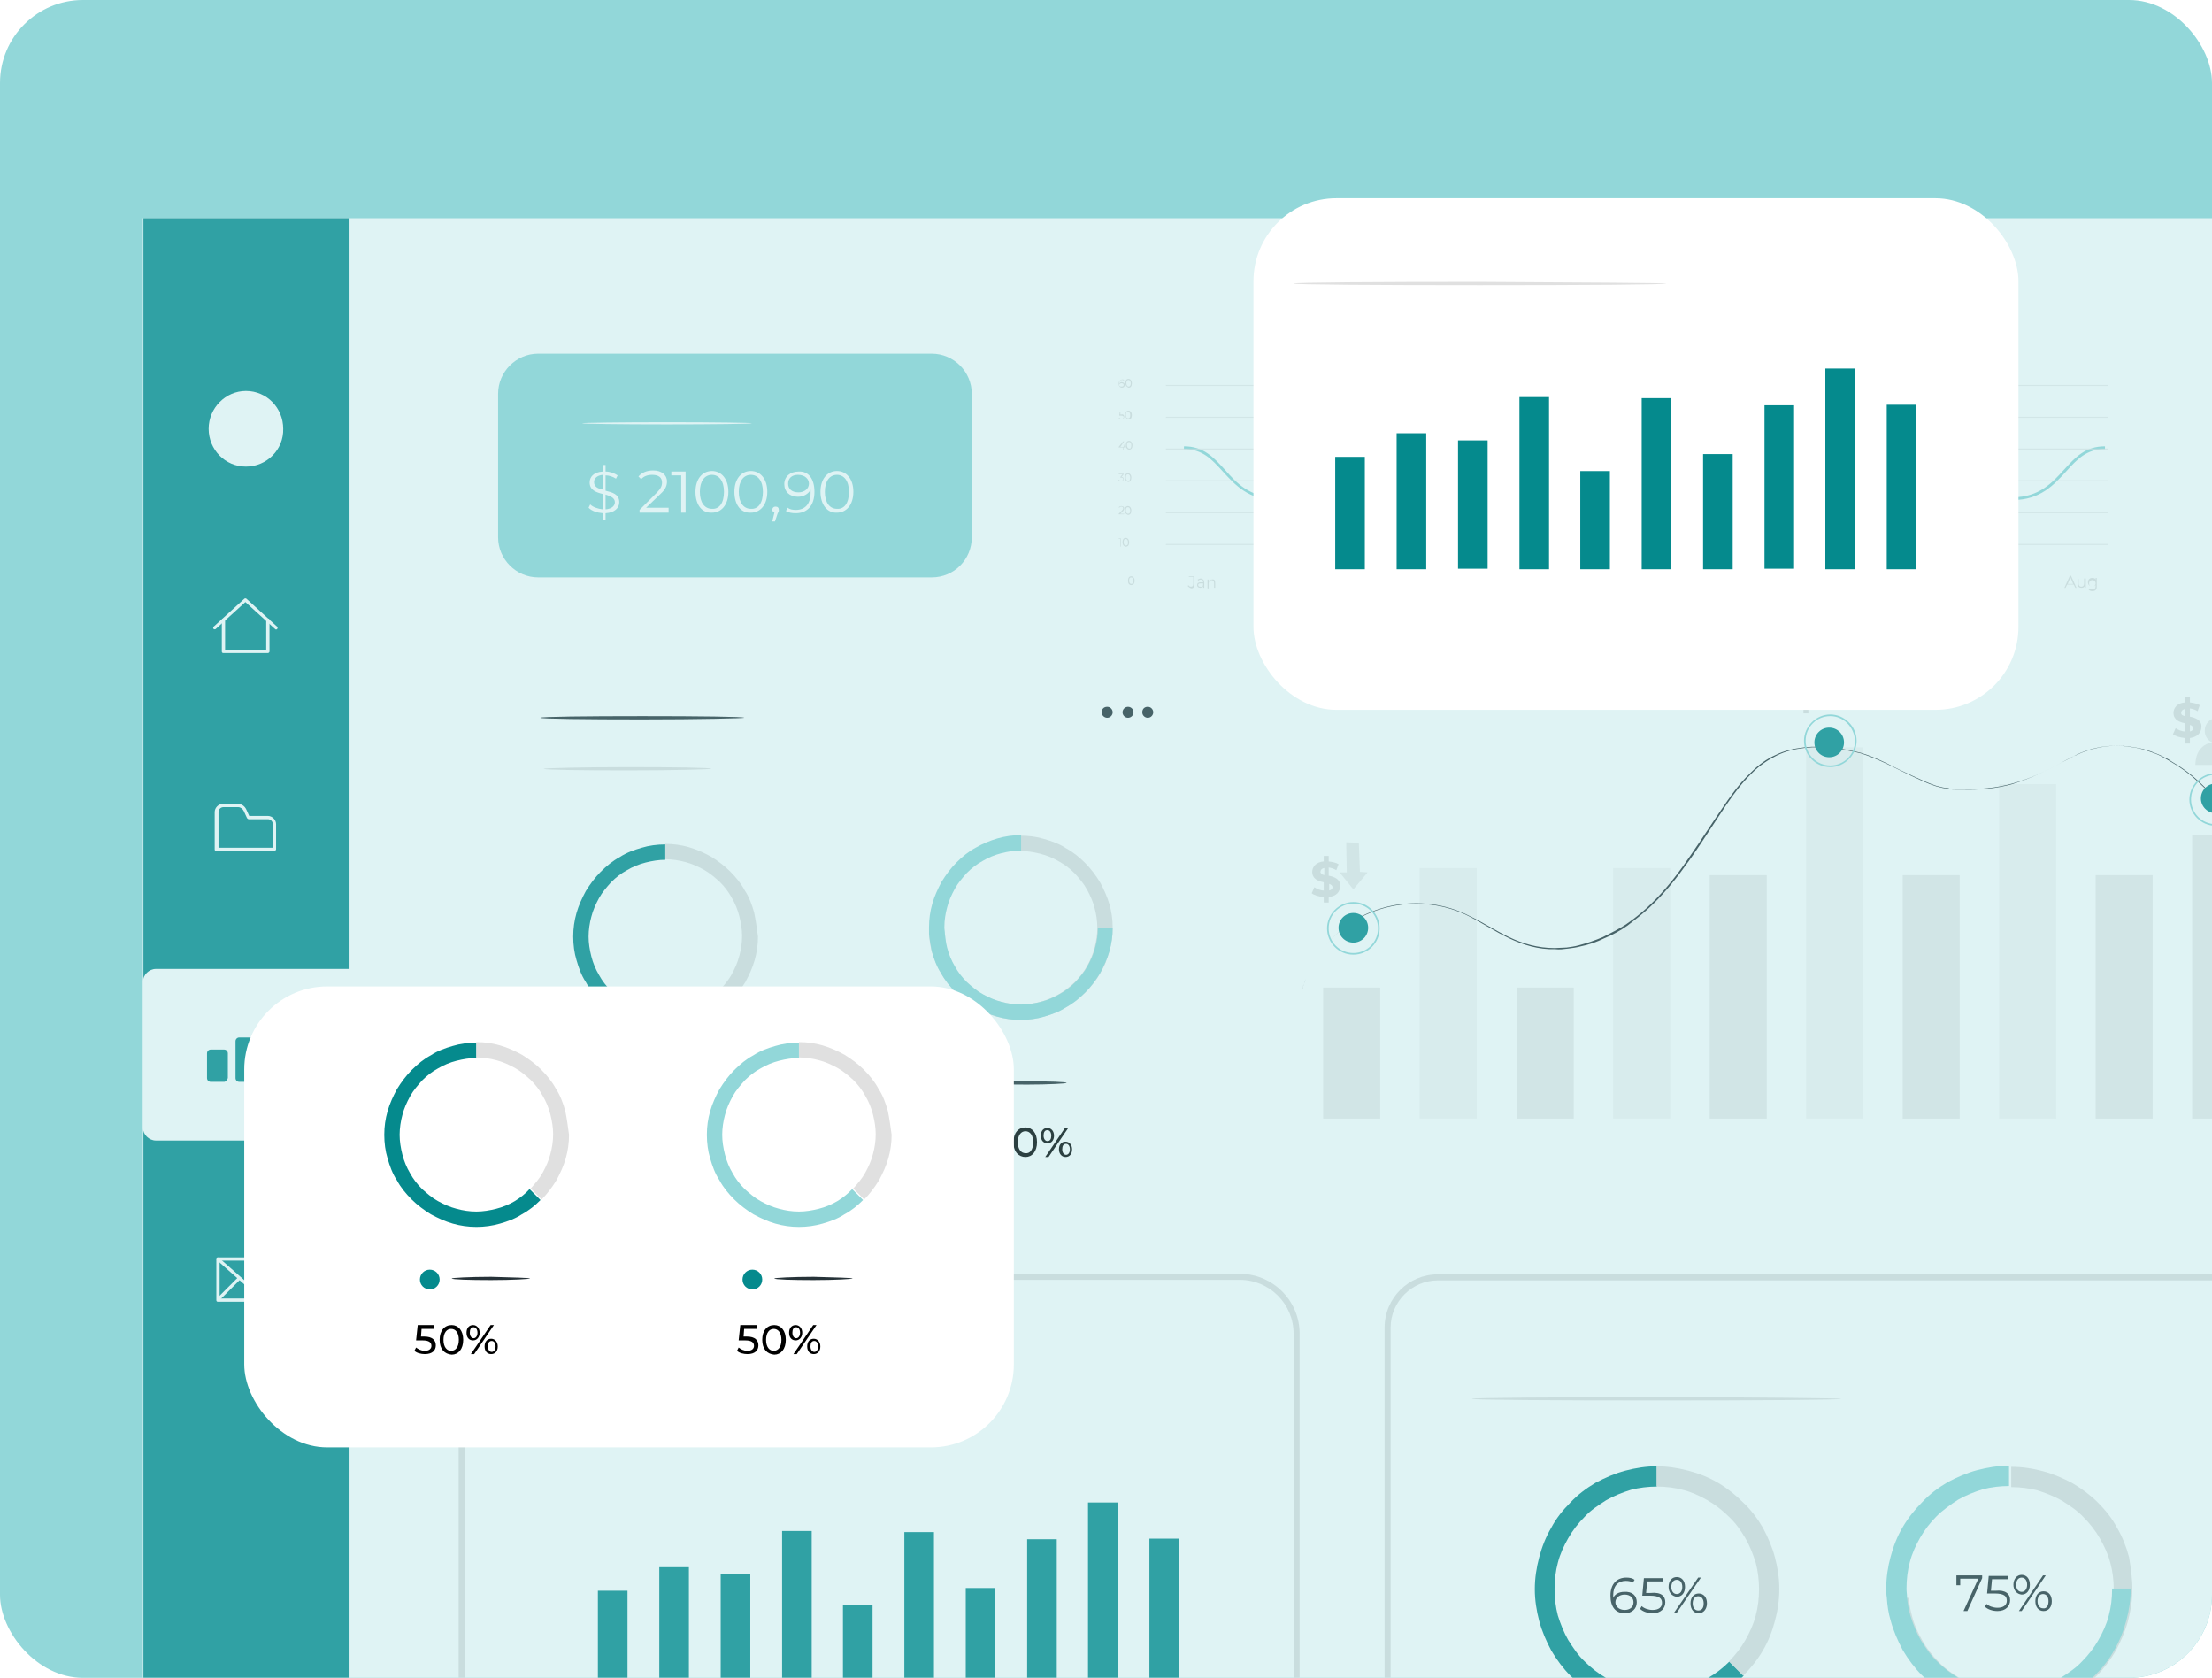 <svg width="480" height="364" viewBox="0 0 480 364" fill="none" xmlns="http://www.w3.org/2000/svg">
<g clip-path="url(#clip0_13842_11445)">
<rect width="480" height="364" rx="18" fill="#92D7D9"/>
<g opacity="0.7" filter="url(#filter0_d_13842_11445)">
<rect x="31" y="43.337" width="464.2" height="374.263" fill="white"/>
<path d="M75.85 43.337H31.119V417.6H75.85V43.337Z" fill="#058A8D"/>
<path d="M59.908 132.561C59.79 132.561 59.79 132.561 59.671 132.442L53.246 126.613L46.822 132.442C46.703 132.561 46.465 132.561 46.346 132.442C46.228 132.323 46.228 132.085 46.346 131.966L53.009 125.899C53.127 125.78 53.365 125.78 53.484 125.899L60.146 131.966C60.265 132.085 60.265 132.323 60.146 132.442C60.028 132.561 60.028 132.561 59.908 132.561Z" fill="white"/>
<path d="M58.124 137.676H48.488C48.25 137.676 48.131 137.557 48.131 137.32V130.539C48.131 130.301 48.25 130.182 48.488 130.182C48.726 130.182 48.845 130.301 48.845 130.539V136.963H57.767V130.539C57.767 130.301 57.886 130.182 58.124 130.182C58.362 130.182 58.481 130.301 58.481 130.539V137.32C58.481 137.557 58.243 137.676 58.124 137.676Z" fill="white"/>
<path d="M59.552 180.623H46.941C46.703 180.623 46.584 180.504 46.584 180.266V172.176C46.584 171.224 47.417 170.392 48.369 170.392H51.581C52.414 170.392 53.127 170.867 53.484 171.7L54.079 173.009H58.124C59.076 173.009 59.908 173.842 59.908 174.793V180.266C59.908 180.385 59.671 180.623 59.552 180.623ZM47.298 179.909H59.195V174.793C59.195 174.198 58.719 173.723 58.124 173.723H53.96C53.841 173.723 53.722 173.604 53.603 173.485L52.89 171.938C52.652 171.462 52.176 171.105 51.7 171.105H48.488C47.893 171.105 47.417 171.581 47.417 172.176V179.909H47.298Z" fill="white"/>
<path d="M77.753 243.436H33.855C32.309 243.436 31 242.128 31 240.581V209.055C31 207.509 32.309 206.2 33.855 206.2H77.634V243.436H77.753Z" fill="white"/>
<path d="M61.455 278.412H47.298C47.06 278.412 46.941 278.293 46.941 278.055V269.132C46.941 268.894 47.06 268.775 47.298 268.775H61.455C61.693 268.775 61.812 268.894 61.812 269.132V278.055C61.812 278.293 61.574 278.412 61.455 278.412ZM47.655 277.698H61.098V269.489H47.655V277.698Z" fill="white"/>
<path d="M54.555 275.913C54.436 275.913 54.436 275.913 54.317 275.794L47.06 269.37C46.941 269.251 46.941 269.013 47.06 268.894C47.179 268.775 47.417 268.775 47.536 268.894L54.555 275.081L61.217 268.894C61.336 268.775 61.574 268.775 61.693 268.894C61.812 269.013 61.812 269.251 61.693 269.37L54.793 275.794C54.674 275.913 54.555 275.913 54.555 275.913Z" fill="white"/>
<path d="M47.536 278.055C47.417 278.055 47.298 278.055 47.298 277.936C47.179 277.817 47.179 277.579 47.298 277.46L51.581 273.177C51.7 273.058 51.938 273.058 52.056 273.177C52.175 273.296 52.175 273.534 52.056 273.653L47.774 277.936C47.655 278.055 47.536 278.055 47.536 278.055Z" fill="white"/>
<path d="M61.455 278.292C61.336 278.292 61.217 278.292 61.217 278.173L56.577 273.534C56.458 273.415 56.458 273.177 56.577 273.058C56.696 272.939 56.934 272.939 57.053 273.058L61.693 277.698C61.812 277.817 61.812 278.054 61.693 278.173C61.693 278.292 61.574 278.292 61.455 278.292Z" fill="white"/>
<path d="M48.607 230.706H45.752C45.276 230.706 44.919 230.35 44.919 229.874V224.52C44.919 224.044 45.276 223.688 45.752 223.688H48.607C49.083 223.688 49.44 224.044 49.44 224.52V229.874C49.321 230.35 48.964 230.706 48.607 230.706Z" fill="#058A8D"/>
<path d="M54.793 230.706H51.938C51.462 230.706 51.105 230.35 51.105 229.874V221.903C51.105 221.427 51.462 221.07 51.938 221.07H54.793C55.269 221.07 55.626 221.427 55.626 221.903V229.874C55.507 230.35 55.15 230.706 54.793 230.706Z" fill="#058A8D"/>
<path d="M60.741 230.707H57.886C57.41 230.707 57.053 230.35 57.053 229.874V219.643C57.053 219.167 57.41 218.81 57.886 218.81H60.741C61.217 218.81 61.574 219.167 61.574 219.643V229.874C61.574 230.35 61.217 230.707 60.741 230.707Z" fill="#058A8D"/>
<path d="M53.365 97.229C48.845 97.229 45.276 93.541 45.276 89.02C45.276 84.499 48.964 80.811 53.365 80.811C57.886 80.811 61.455 84.499 61.455 89.02C61.574 93.541 57.886 97.229 53.365 97.229Z" fill="white"/>
<path d="M299.503 210.245H287.131V238.678H299.503V210.245Z" fill="#EBEBEB"/>
<path d="M341.498 210.245H329.125V238.678H341.498V210.245Z" fill="#EBEBEB"/>
<path d="M320.441 184.311H308.069V238.677H320.441V184.311Z" fill="#F5F5F5"/>
<path d="M362.435 184.311H350.063V238.677H362.435V184.311Z" fill="#F5F5F5"/>
<path d="M383.373 185.857H371.001V238.678H383.373V185.857Z" fill="#EBEBEB"/>
<path d="M425.249 185.857H412.876V238.678H425.249V185.857Z" fill="#EBEBEB"/>
<path d="M467.124 185.857H454.752V238.678H467.124V185.857Z" fill="#EBEBEB"/>
<path d="M404.311 158.139H391.939V238.678H404.311V158.139Z" fill="#F5F5F5"/>
<path d="M446.187 166.109H433.814V238.678H446.187V166.109Z" fill="#F5F5F5"/>
<path d="M488.062 177.173H475.69V238.678H488.062V177.173Z" fill="#EBEBEB"/>
<path d="M489.728 182.645C489.728 182.645 489.609 182.407 489.371 182.051C489.133 181.694 488.895 181.099 488.419 180.385C487.586 178.957 486.397 176.816 484.493 174.199C483.541 172.89 482.471 171.463 481.281 170.035C480.091 168.608 478.545 167.061 476.879 165.514C475.214 163.968 473.31 162.54 471.05 161.232C470.455 160.875 469.979 160.637 469.385 160.28C468.79 159.923 468.195 159.685 467.6 159.447C466.292 158.971 464.983 158.496 463.674 158.258C462.247 158.02 460.819 157.782 459.392 157.782C457.964 157.782 456.417 157.901 454.871 158.258C453.324 158.614 451.897 159.09 450.469 159.804C449.042 160.518 447.614 161.351 446.187 162.064C443.212 163.611 440.119 165.039 436.669 166.109C433.219 167.061 429.531 167.418 425.844 167.299C425.368 167.299 424.892 167.299 424.416 167.299C423.94 167.299 423.464 167.299 422.988 167.18C422.751 167.18 422.513 167.18 422.275 167.061L421.561 166.942C421.085 166.823 420.609 166.704 420.133 166.585C418.23 165.99 416.564 165.158 414.78 164.325C412.995 163.492 411.211 162.54 409.426 161.708C407.642 160.875 405.739 160.042 403.835 159.447C399.909 158.496 395.746 157.782 391.582 158.258C389.44 158.496 387.418 158.971 385.515 159.923C383.611 160.875 381.827 162.064 380.28 163.611C377.187 166.585 374.808 170.273 372.547 173.723C370.168 177.292 368.027 180.742 365.529 184.073C363.149 187.404 360.532 190.497 357.677 193.114C356.249 194.423 354.703 195.612 353.156 196.802C351.61 197.873 349.944 198.825 348.16 199.538C346.494 200.371 344.71 200.966 342.925 201.323C342.092 201.561 341.141 201.68 340.189 201.799C339.237 201.918 338.405 202.037 337.453 201.918C333.884 202.037 330.434 200.966 327.46 199.538C324.486 198.111 321.75 196.326 319.013 194.899C316.277 193.471 313.422 192.638 310.567 192.281C304.976 191.568 299.741 192.757 295.696 194.78C291.651 196.802 288.796 199.538 286.893 202.037C284.989 204.535 283.919 206.795 283.324 208.342C283.205 208.699 283.086 209.056 282.967 209.412C282.848 209.769 282.729 210.007 282.729 210.126C282.61 210.483 282.491 210.721 282.491 210.721C282.491 210.721 282.491 210.483 282.729 210.126C282.848 209.888 282.848 209.65 282.967 209.412C283.086 209.056 283.205 208.818 283.324 208.342C283.919 206.795 284.989 204.535 286.893 202.037C288.796 199.538 291.651 196.802 295.696 194.661C299.741 192.638 304.976 191.449 310.567 192.163C313.422 192.519 316.277 193.352 319.013 194.78C321.75 196.088 324.486 197.873 327.46 199.3C330.434 200.728 333.765 201.68 337.334 201.68C338.167 201.68 339.118 201.561 339.951 201.561C340.784 201.442 341.736 201.323 342.568 201.085C344.353 200.609 346.137 200.014 347.803 199.3C349.468 198.468 351.134 197.635 352.799 196.564C354.346 195.494 355.892 194.304 357.32 192.995C360.175 190.378 362.792 187.285 365.172 183.954C367.551 180.623 369.811 177.173 372.191 173.604C374.57 170.154 376.83 166.466 380.042 163.492C381.589 161.945 383.373 160.637 385.277 159.804C387.18 158.852 389.321 158.377 391.463 158.139C395.746 157.663 399.909 158.377 403.835 159.328C405.858 159.923 407.642 160.756 409.426 161.589C411.211 162.54 412.995 163.373 414.78 164.206C416.564 165.039 418.349 165.871 420.133 166.466C420.609 166.585 421.085 166.704 421.561 166.823L422.275 166.942C422.513 166.942 422.751 166.942 422.988 167.061C423.464 167.18 423.94 167.18 424.416 167.18C424.892 167.18 425.368 167.18 425.844 167.18C429.531 167.299 433.219 166.942 436.669 165.99C440.119 165.039 443.212 163.611 446.187 162.064C447.614 161.351 449.042 160.399 450.588 159.804C452.016 159.09 453.562 158.614 455.109 158.258C456.655 157.901 458.202 157.782 459.63 157.782C461.176 157.782 462.604 158.02 463.912 158.258C465.34 158.496 466.648 158.971 467.838 159.447C468.433 159.685 469.028 159.923 469.623 160.28C470.217 160.518 470.812 160.875 471.288 161.232C473.548 162.54 475.452 163.968 477.117 165.514C478.783 167.061 480.21 168.608 481.519 170.035C482.709 171.463 483.779 172.89 484.731 174.199C486.516 176.816 487.824 178.957 488.538 180.385C488.895 181.099 489.252 181.694 489.371 182.051C489.609 182.526 489.728 182.645 489.728 182.645Z" fill="#263238"/>
<path d="M400.147 157.068C400.147 158.852 398.72 160.28 396.935 160.28C395.151 160.28 393.723 158.852 393.723 157.068C393.723 155.284 395.151 153.856 396.935 153.856C398.72 153.856 400.147 155.284 400.147 157.068Z" fill="#058A8D"/>
<path d="M397.173 162.421C393.961 162.421 391.463 159.804 391.463 156.711C391.463 153.618 394.08 151 397.173 151C400.266 151 402.883 153.618 402.883 156.711C402.883 159.804 400.266 162.421 397.173 162.421ZM397.173 151.357C394.199 151.357 391.82 153.737 391.82 156.711C391.82 159.685 394.199 162.064 397.173 162.064C400.147 162.064 402.527 159.685 402.527 156.711C402.408 153.737 400.028 151.357 397.173 151.357Z" fill="#92D7D9"/>
<path d="M398.482 146.123L398.363 139.58H399.909L396.935 135.892L393.842 139.699H395.508L395.745 146.123H398.482Z" fill="#EBEBEB"/>
<path d="M392.414 149.573V150.763H391.344V149.573C390.273 149.454 389.321 149.216 388.727 148.74L389.321 147.432C389.797 147.789 390.63 148.146 391.344 148.146V146.361C390.154 146.123 388.846 145.647 388.846 144.101C388.846 143.03 389.678 141.959 391.344 141.841V140.651H392.414V141.841C393.247 141.959 393.961 142.078 394.556 142.435L394.08 143.744C393.485 143.387 393.009 143.268 392.414 143.149V144.934C393.604 145.172 394.913 145.647 394.913 147.075C394.794 148.384 394.08 149.335 392.414 149.573ZM391.344 144.934V143.387C390.749 143.506 390.511 143.863 390.511 144.22C390.511 144.577 390.868 144.696 391.344 144.934ZM393.128 147.432C393.128 147.075 392.771 146.837 392.414 146.718V148.146C392.89 148.027 393.128 147.789 393.128 147.432Z" fill="#E0E0E0"/>
<path d="M296.886 197.278C296.886 199.062 295.458 200.49 293.674 200.49C291.889 200.49 290.462 199.062 290.462 197.278C290.462 195.494 291.889 194.066 293.674 194.066C295.458 194.066 296.886 195.494 296.886 197.278Z" fill="#058A8D"/>
<path d="M293.674 203.107C290.462 203.107 287.964 200.49 287.964 197.397C287.964 194.304 290.581 191.687 293.674 191.687C296.886 191.687 299.384 194.304 299.384 197.397C299.384 200.49 296.886 203.107 293.674 203.107ZM293.674 192.043C290.7 192.043 288.321 194.423 288.321 197.397C288.321 200.371 290.7 202.75 293.674 202.75C296.648 202.75 299.027 200.371 299.027 197.397C299.027 194.423 296.648 192.043 293.674 192.043Z" fill="#92D7D9"/>
<path d="M292.127 178.719L292.246 185.262H290.7L293.674 188.95L296.767 185.262L295.101 185.143L294.863 178.838L292.127 178.719Z" fill="#EBEBEB"/>
<path d="M288.32 190.616V191.805H287.25V190.616C286.179 190.497 285.227 190.259 284.633 189.783L285.227 188.474C285.703 188.831 286.536 189.188 287.25 189.188V187.404C286.06 187.166 284.752 186.69 284.752 185.143C284.752 184.073 285.584 183.002 287.25 182.883V181.693H288.32V182.883C289.153 183.002 289.867 183.121 290.462 183.478L289.986 184.786C289.391 184.43 288.915 184.311 288.32 184.192V185.976C289.51 186.214 290.819 186.69 290.819 188.117C290.819 189.426 290.105 190.378 288.32 190.616ZM287.369 185.857V184.311C286.774 184.43 286.536 184.786 286.536 185.143C286.536 185.5 286.893 185.738 287.369 185.857ZM289.153 188.474C289.153 188.117 288.796 187.88 288.439 187.761V189.188C288.915 189.069 289.153 188.831 289.153 188.474Z" fill="#E0E0E0"/>
<path d="M475.214 156.116V157.306H474.143V156.116C473.073 155.997 472.121 155.759 471.526 155.283L472.121 153.975C472.597 154.332 473.43 154.689 474.143 154.689V152.904C472.954 152.666 471.645 152.19 471.645 150.644C471.645 149.573 472.478 148.502 474.143 148.383V147.194H475.214V148.383C476.047 148.502 476.761 148.621 477.355 148.978L476.88 150.287C476.285 149.93 475.809 149.811 475.214 149.692V151.477C476.404 151.715 477.712 152.19 477.712 153.618C477.712 154.927 476.88 155.878 475.214 156.116ZM474.143 151.358V149.811C473.549 149.93 473.311 150.287 473.311 150.644C473.311 151.12 473.668 151.239 474.143 151.358ZM475.928 153.975C475.928 153.618 475.571 153.38 475.214 153.261V154.689C475.69 154.57 475.928 154.332 475.928 153.975Z" fill="#E0E0E0"/>
<path d="M481.757 157.068C482.709 156.711 483.423 155.759 483.423 154.57C483.423 153.023 482.352 151.833 480.924 151.833C479.497 151.833 478.426 153.023 478.426 154.57C478.426 155.759 479.14 156.711 480.092 157.068C476.166 157.663 476.404 161.945 476.404 161.945H485.683C485.445 161.945 485.683 157.663 481.757 157.068Z" fill="#EBEBEB"/>
<path d="M480.805 172.414C482.579 172.414 484.017 170.976 484.017 169.202C484.017 167.428 482.579 165.99 480.805 165.99C479.031 165.99 477.593 167.428 477.593 169.202C477.593 170.976 479.031 172.414 480.805 172.414Z" fill="#058A8D"/>
<path d="M480.805 175.151C477.593 175.151 475.095 172.533 475.095 169.44C475.095 166.347 477.712 163.73 480.805 163.73C484.017 163.73 486.516 166.347 486.516 169.44C486.516 172.533 484.017 175.151 480.805 175.151ZM480.805 164.087C477.831 164.087 475.452 166.466 475.452 169.44C475.452 172.414 477.831 174.794 480.805 174.794C483.779 174.794 486.159 172.414 486.159 169.44C486.159 166.466 483.779 164.087 480.805 164.087Z" fill="#92D7D9"/>
<path d="M152.701 213.576C151.511 214.289 150.084 214.884 148.656 215.241C147.228 215.598 145.801 215.836 144.373 215.836C142.827 215.836 141.399 215.598 140.091 215.241C138.663 214.884 137.354 214.289 136.046 213.576C134.737 212.862 133.666 211.91 132.596 210.958C131.525 209.888 130.692 208.817 129.979 207.508C129.265 206.319 128.67 204.891 128.313 203.464C127.956 202.036 127.718 200.608 127.718 199.181C127.718 197.753 127.956 196.207 128.313 194.898C128.67 193.471 129.265 192.162 129.979 190.853C130.692 189.545 131.644 188.474 132.596 187.403C133.666 186.333 134.737 185.5 136.046 184.786C137.235 184.072 138.663 183.478 140.091 183.121C141.518 182.764 142.946 182.526 144.373 182.526V179.195C142.589 179.195 140.804 179.433 139.258 179.909C137.592 180.384 135.927 180.979 134.499 181.931C132.953 182.764 131.644 183.834 130.335 185.143C129.146 186.333 128.075 187.76 127.123 189.307C126.291 190.853 125.577 192.4 125.101 194.065C124.625 195.731 124.387 197.396 124.387 199.181C124.387 200.965 124.625 202.75 125.101 204.296C125.577 205.962 126.172 207.627 127.123 209.055C127.956 210.601 129.027 211.91 130.335 213.219C131.525 214.408 132.953 215.479 134.499 216.431C136.046 217.264 137.592 217.977 139.258 218.453C140.923 218.929 142.589 219.167 144.373 219.167C146.158 219.167 147.823 218.929 149.489 218.453C151.154 217.977 152.82 217.382 154.247 216.431C155.794 215.598 157.102 214.527 158.292 213.338L155.913 210.958C155.08 211.91 153.89 212.862 152.701 213.576Z" fill="#058A8D"/>
<path d="M163.646 193.947C163.17 192.281 162.575 190.616 161.623 189.188C160.79 187.642 159.72 186.333 158.411 185.024C157.221 183.835 155.794 182.764 154.247 181.812C152.701 180.98 151.154 180.266 149.489 179.79C147.823 179.314 146.158 179.076 144.373 179.076V182.407C145.801 182.407 147.347 182.645 148.656 183.002C150.084 183.359 151.392 183.954 152.701 184.668C154.009 185.381 155.08 186.333 156.151 187.285C157.221 188.355 158.054 189.426 158.768 190.735C159.482 191.924 160.077 193.352 160.434 194.779C160.79 196.207 161.028 197.635 161.028 199.062C161.028 200.609 160.79 202.036 160.434 203.345C160.077 204.773 159.482 206.081 158.768 207.39C158.054 208.698 157.102 209.769 156.151 210.84L158.53 213.219C159.72 212.029 160.79 210.602 161.742 209.055C162.575 207.509 163.289 205.962 163.765 204.297C164.24 202.631 164.478 200.966 164.478 199.181C164.24 197.397 164.002 195.612 163.646 193.947Z" fill="#E0E0E0"/>
<path d="M241.448 197.278C241.448 199.063 241.21 200.728 240.735 202.394C240.259 204.059 239.664 205.725 238.712 207.152C237.879 208.699 236.809 210.007 235.5 211.316C234.31 212.506 232.883 213.576 231.336 214.528C229.79 215.361 228.243 216.074 226.578 216.55C224.912 217.026 223.247 217.264 221.462 217.264C219.678 217.264 218.012 217.026 216.347 216.55C214.681 216.074 213.016 215.48 211.588 214.528C210.042 213.695 208.733 212.624 207.424 211.316C206.235 210.126 205.164 208.699 204.212 207.152C203.38 205.606 202.666 204.059 202.19 202.394C201.833 201.204 201.714 199.895 201.595 198.587H204.926C205.045 199.538 205.164 200.609 205.402 201.561C205.759 202.988 206.354 204.297 207.068 205.606C207.781 206.914 208.733 207.985 209.685 209.056C210.755 210.126 211.826 210.959 213.135 211.673C214.324 212.387 215.752 212.981 217.18 213.338C218.607 213.695 220.035 213.933 221.462 213.933C223.009 213.933 224.436 213.695 225.745 213.338C227.173 212.981 228.481 212.387 229.79 211.673C231.098 210.959 232.169 210.007 233.24 209.056C234.31 207.985 235.143 206.914 235.857 205.606C236.571 204.416 237.166 202.988 237.523 201.561C237.879 200.133 238.117 198.706 238.117 197.278C238.117 195.732 237.879 194.304 237.523 192.995C237.166 191.568 236.571 190.259 235.857 188.951C235.143 187.642 234.192 186.571 233.24 185.501C232.169 184.43 231.098 183.597 229.79 182.883C228.6 182.17 227.173 181.575 225.745 181.218C224.317 180.861 222.89 180.623 221.462 180.623V177.292C223.247 177.292 225.031 177.53 226.578 178.006C228.243 178.482 229.909 179.076 231.336 180.028C232.883 180.861 234.192 181.932 235.5 183.24C236.69 184.43 237.76 185.857 238.712 187.404C239.545 188.951 240.259 190.497 240.735 192.163C241.21 193.709 241.448 195.494 241.448 197.278Z" fill="#E0E0E0"/>
<path d="M238.236 197.278C238.236 198.824 237.998 200.252 237.641 201.561C237.285 202.988 236.69 204.297 235.976 205.605C235.262 206.914 234.31 207.985 233.359 209.055C232.288 210.126 231.217 210.959 229.909 211.673C228.719 212.386 227.292 212.981 225.864 213.338C224.436 213.695 223.009 213.933 221.581 213.933C220.035 213.933 218.607 213.695 217.299 213.338C215.871 212.981 214.562 212.386 213.254 211.673C211.945 210.959 210.874 210.007 209.804 209.055C208.733 207.985 207.9 206.914 207.187 205.605C206.473 204.416 205.878 202.988 205.521 201.561C205.283 200.609 205.164 199.657 205.045 198.586C205.045 198.111 204.926 197.635 204.926 197.159C204.926 195.612 205.164 194.185 205.521 192.876C205.878 191.449 206.473 190.14 207.187 188.831C207.9 187.523 208.852 186.452 209.804 185.381C210.874 184.311 211.945 183.478 213.254 182.764C214.443 182.05 215.871 181.456 217.299 181.099C218.726 180.742 220.154 180.504 221.581 180.504V177.173C219.797 177.173 218.131 177.411 216.466 177.887C214.8 178.363 213.135 179.076 211.707 179.909C210.161 180.742 208.852 181.812 207.543 183.121C206.354 184.311 205.283 185.738 204.331 187.285C203.499 188.831 202.785 190.378 202.309 192.043C201.833 193.709 201.595 195.374 201.595 197.159C201.595 197.635 201.595 198.111 201.595 198.586C201.714 199.895 201.952 201.085 202.19 202.393C202.666 204.059 203.261 205.724 204.212 207.152C205.045 208.698 206.116 210.007 207.424 211.316C208.614 212.505 210.042 213.576 211.588 214.528C213.135 215.361 214.681 216.074 216.347 216.55C218.012 217.026 219.678 217.264 221.462 217.264C223.247 217.264 225.031 217.026 226.578 216.55C228.243 216.074 229.909 215.479 231.336 214.528C232.883 213.695 234.192 212.624 235.5 211.316C236.69 210.126 237.76 208.698 238.712 207.152C239.545 205.605 240.259 204.059 240.735 202.393C241.21 200.728 241.448 199.062 241.448 197.278H238.236Z" fill="#92D7D9"/>
<path d="M161.504 151.714C161.504 151.833 151.63 152.071 139.377 152.071C127.123 152.071 117.249 151.952 117.249 151.714C117.249 151.476 127.123 151.357 139.377 151.357C151.63 151.357 161.504 151.476 161.504 151.714Z" fill="#263238"/>
<path d="M154.366 162.778C154.366 162.897 146.277 163.135 136.165 163.135C126.172 163.135 117.963 163.016 117.963 162.778C117.963 162.659 126.053 162.421 136.165 162.421C146.277 162.421 154.366 162.54 154.366 162.778Z" fill="#E0E0E0"/>
<path d="M241.448 150.525C241.448 151.119 240.973 151.714 240.259 151.714C239.664 151.714 239.069 151.238 239.069 150.525C239.069 149.811 239.545 149.335 240.259 149.335C240.973 149.335 241.448 149.93 241.448 150.525Z" fill="#263238"/>
<path d="M244.779 151.714C245.436 151.714 245.969 151.182 245.969 150.525C245.969 149.868 245.436 149.335 244.779 149.335C244.122 149.335 243.59 149.868 243.59 150.525C243.59 151.182 244.122 151.714 244.779 151.714Z" fill="#263238"/>
<path d="M250.252 150.525C250.252 151.119 249.776 151.714 249.062 151.714C248.467 151.714 247.873 151.238 247.873 150.525C247.873 149.811 248.348 149.335 249.062 149.335C249.776 149.335 250.252 149.93 250.252 150.525Z" fill="#263238"/>
<path d="M136.403 230.588C136.403 231.777 135.451 232.729 134.261 232.729C133.072 232.729 132.12 231.777 132.12 230.588C132.12 229.398 133.072 228.446 134.261 228.446C135.451 228.446 136.403 229.398 136.403 230.588Z" fill="#058A8D"/>
<path d="M156.032 230.35C156.032 230.469 152.225 230.707 147.585 230.707C142.946 230.707 139.02 230.588 139.02 230.35C139.02 230.231 142.827 229.993 147.585 229.993C152.225 230.112 156.032 230.231 156.032 230.35Z" fill="#263238"/>
<path d="M211.707 231.182C211.707 232.372 210.756 233.324 209.566 233.324C208.376 233.324 207.425 232.372 207.425 231.182C207.425 229.993 208.376 229.041 209.566 229.041C210.756 229.041 211.707 229.993 211.707 231.182Z" fill="#455A64"/>
<path d="M231.455 230.945C231.455 231.064 227.648 231.302 222.89 231.302C218.25 231.302 214.324 231.183 214.324 230.945C214.324 230.826 218.131 230.588 222.89 230.588C227.648 230.588 231.455 230.707 231.455 230.945Z" fill="#263238"/>
<path d="M135.57 244.864C135.57 245.934 134.856 246.767 133.191 246.767C132.358 246.767 131.406 246.529 130.93 246.053L131.287 245.339C131.763 245.696 132.358 246.053 133.191 246.053C134.142 246.053 134.618 245.577 134.618 244.983C134.618 244.269 134.142 243.793 132.715 243.793H131.287L131.644 240.462H135.213V241.295H132.477L132.358 242.96H133.072C134.856 242.96 135.57 243.793 135.57 244.864Z" fill="black"/>
<path d="M136.403 243.674C136.403 241.652 137.473 240.462 139.02 240.462C140.447 240.462 141.518 241.652 141.518 243.674C141.518 245.696 140.447 246.886 139.02 246.886C137.473 246.767 136.403 245.696 136.403 243.674ZM140.566 243.674C140.566 242.127 139.853 241.295 138.901 241.295C137.949 241.295 137.235 242.127 137.235 243.674C137.235 245.221 137.949 246.053 138.901 246.053C139.853 246.053 140.566 245.221 140.566 243.674Z" fill="black"/>
<path d="M142.232 242.127C142.232 241.057 142.827 240.462 143.66 240.462C144.492 240.462 145.087 241.176 145.087 242.127C145.087 243.079 144.492 243.793 143.66 243.793C142.827 243.793 142.232 243.198 142.232 242.127ZM144.611 242.127C144.611 241.414 144.254 240.938 143.778 240.938C143.184 240.938 142.946 241.414 142.946 242.127C142.946 242.841 143.303 243.317 143.778 243.317C144.254 243.317 144.611 242.841 144.611 242.127ZM147.466 240.462H148.18L143.897 246.767H143.184L147.466 240.462ZM146.158 245.102C146.158 244.031 146.753 243.436 147.585 243.436C148.418 243.436 149.013 244.15 149.013 245.102C149.013 246.172 148.418 246.767 147.585 246.767C146.753 246.767 146.158 246.172 146.158 245.102ZM148.537 245.102C148.537 244.388 148.18 243.912 147.704 243.912C147.109 243.912 146.872 244.388 146.872 245.102C146.872 245.815 147.228 246.291 147.704 246.291C148.18 246.291 148.537 245.815 148.537 245.102Z" fill="black"/>
<path d="M219.202 245.101C219.202 246.172 218.488 247.005 216.823 247.005C215.99 247.005 215.038 246.767 214.562 246.291L214.919 245.577C215.395 245.934 215.99 246.291 216.823 246.291C217.774 246.291 218.25 245.815 218.25 245.22C218.25 244.507 217.774 244.031 216.347 244.031H214.919L215.276 240.7H218.845V241.532H216.109L215.99 243.198H216.704C218.488 243.198 219.202 244.031 219.202 245.101Z" fill="black"/>
<path d="M219.916 243.793C219.916 241.771 220.986 240.581 222.533 240.581C223.961 240.581 225.031 241.771 225.031 243.793C225.031 245.815 223.961 247.005 222.533 247.005C221.105 247.005 219.916 245.934 219.916 243.793ZM224.199 243.793C224.199 242.247 223.485 241.414 222.533 241.414C221.581 241.414 220.867 242.247 220.867 243.793C220.867 245.34 221.581 246.172 222.533 246.172C223.485 246.291 224.199 245.459 224.199 243.793Z" fill="black"/>
<path d="M225.864 242.366C225.864 241.295 226.459 240.7 227.292 240.7C228.124 240.7 228.719 241.414 228.719 242.366C228.719 243.436 228.124 244.031 227.292 244.031C226.459 244.031 225.864 243.436 225.864 242.366ZM228.124 242.366C228.124 241.652 227.767 241.176 227.292 241.176C226.697 241.176 226.459 241.652 226.459 242.366C226.459 243.079 226.816 243.555 227.292 243.555C227.886 243.555 228.124 243.079 228.124 242.366ZM231.098 240.7H231.812L227.53 247.005H226.816L231.098 240.7ZM229.79 245.34C229.79 244.269 230.385 243.674 231.217 243.674C232.05 243.674 232.645 244.388 232.645 245.34C232.645 246.41 232.05 247.005 231.217 247.005C230.385 247.005 229.79 246.292 229.79 245.34ZM232.169 245.34C232.169 244.626 231.812 244.15 231.336 244.15C230.742 244.15 230.504 244.626 230.504 245.34C230.504 246.054 230.861 246.529 231.336 246.529C231.812 246.529 232.169 246.054 232.169 245.34Z" fill="black"/>
<path d="M356.844 114.716C350.658 114.716 347.803 109.6 345.186 104.723C342.925 100.678 340.665 96.514 336.858 96.514C332.695 96.514 330.553 98.18 328.174 100.083C325.557 102.106 322.583 104.485 316.872 104.485C310.567 104.485 307.95 98.299 305.095 91.756C302.953 86.759 300.574 81.049 296.886 81.049C293.198 81.049 290.819 86.759 288.678 91.756C285.941 98.299 283.205 104.485 276.9 104.485C270.952 104.485 267.978 101.154 265.361 98.299C262.981 95.682 260.959 93.421 256.914 93.421V92.826C261.197 92.826 263.338 95.206 265.836 97.942C268.335 100.797 271.19 103.89 276.9 103.89C282.848 103.89 285.466 97.942 288.083 91.518C290.343 86.283 292.841 80.454 296.886 80.454C300.931 80.454 303.429 86.283 305.69 91.518C308.426 97.823 310.924 103.89 316.872 103.89C322.464 103.89 325.319 101.63 327.817 99.607C330.315 97.585 332.457 95.919 336.858 95.919C340.903 95.919 343.282 100.321 345.662 104.485C348.279 109.244 351.015 114.121 356.844 114.121C362.674 114.121 365.41 109.481 368.027 105.08C370.406 101.035 372.667 97.109 376.83 97.109C381.113 97.109 383.254 99.607 385.753 102.463C388.251 105.318 391.106 108.649 396.816 108.649C402.765 108.649 405.382 102.225 407.999 95.563C410.259 89.971 412.758 83.666 416.803 83.666C420.847 83.666 423.227 88.544 425.606 93.183C428.223 98.418 430.84 103.89 436.789 103.89C442.499 103.89 445.354 100.678 447.852 97.942C450.351 95.206 452.492 92.826 456.775 92.826V93.421C452.73 93.421 450.707 95.682 448.328 98.299C445.711 101.154 442.737 104.485 436.789 104.485C430.483 104.485 427.747 98.894 425.011 93.421C422.751 88.901 420.49 84.261 416.803 84.261C413.234 84.261 410.735 90.328 408.594 95.682C405.858 102.582 403.241 109.244 396.816 109.244C390.868 109.244 387.894 105.794 385.277 102.819C382.898 100.083 380.875 97.704 376.83 97.704C373.024 97.704 370.882 101.392 368.503 105.437C365.886 109.957 363.031 114.716 356.844 114.716Z" fill="#92D7D9"/>
<path d="M257.747 123.162L257.866 122.924C257.985 123.162 258.223 123.281 258.461 123.281C258.817 123.281 258.936 123.043 258.936 122.687V121.14H257.985V121.021H259.174V122.805C259.174 123.4 258.936 123.638 258.461 123.638C258.223 123.519 257.985 123.4 257.747 123.162Z" fill="#E0E0E0"/>
<path d="M261.316 122.33V123.519H261.078V123.163C260.959 123.401 260.721 123.519 260.483 123.519C260.007 123.519 259.769 123.282 259.769 122.925C259.769 122.568 260.007 122.33 260.483 122.33H261.078V122.211C261.078 121.854 260.84 121.735 260.602 121.735C260.364 121.735 260.126 121.854 260.007 121.973L259.888 121.735C260.126 121.616 260.364 121.497 260.602 121.497C261.078 121.616 261.316 121.854 261.316 122.33ZM261.078 122.925V122.568H260.483C260.126 122.568 260.007 122.687 260.007 122.925C260.007 123.163 260.126 123.282 260.483 123.282C260.84 123.401 260.959 123.282 261.078 122.925Z" fill="#E0E0E0"/>
<path d="M263.695 122.449V123.519H263.457V122.449C263.457 122.092 263.219 121.854 262.862 121.854C262.505 121.854 262.267 122.092 262.267 122.568V123.638H262.03V121.735H262.267V122.092C262.386 121.854 262.624 121.735 262.981 121.735C263.457 121.616 263.695 121.854 263.695 122.449Z" fill="#E0E0E0"/>
<path d="M284.871 121.259V122.211H286.179V122.449H284.871V123.519H284.633V121.021H286.298V121.259H284.871Z" fill="#E0E0E0"/>
<path d="M288.44 122.687H286.893C286.893 123.044 287.25 123.4 287.607 123.4C287.845 123.4 288.083 123.281 288.202 123.163L288.321 123.281C288.202 123.519 287.845 123.638 287.607 123.638C287.012 123.638 286.655 123.281 286.655 122.687C286.655 122.092 287.012 121.735 287.607 121.735C288.083 121.616 288.44 121.973 288.44 122.687C288.44 122.568 288.44 122.687 288.44 122.687ZM286.893 122.449H288.202C288.202 122.092 287.845 121.854 287.488 121.854C287.131 121.854 286.893 122.092 286.893 122.449Z" fill="#E0E0E0"/>
<path d="M290.819 122.568C290.819 123.162 290.462 123.519 289.867 123.519C289.51 123.519 289.272 123.4 289.153 123.162V123.519H288.916V120.783H289.153V121.973C289.272 121.735 289.51 121.616 289.867 121.616C290.462 121.616 290.819 121.973 290.819 122.568ZM290.581 122.568C290.581 122.092 290.224 121.854 289.867 121.854C289.51 121.854 289.153 122.211 289.153 122.568C289.153 123.044 289.51 123.281 289.867 123.281C290.224 123.281 290.581 123.044 290.581 122.568Z" fill="#E0E0E0"/>
<path d="M314.969 121.021V123.638H314.731V121.616L313.779 123.4H313.66L312.708 121.735V123.757H312.47V121.021H312.708L313.779 122.924L314.85 121.021H314.969Z" fill="#E0E0E0"/>
<path d="M317.11 122.33V123.519H316.872V123.163C316.753 123.401 316.515 123.519 316.277 123.519C315.801 123.519 315.563 123.282 315.563 122.925C315.563 122.568 315.801 122.33 316.277 122.33H316.872V122.211C316.872 121.854 316.634 121.735 316.396 121.735C316.158 121.735 315.92 121.854 315.801 121.973L315.682 121.735C315.92 121.616 316.158 121.497 316.396 121.497C316.872 121.616 317.11 121.854 317.11 122.33ZM316.872 122.925V122.568H316.277C315.92 122.568 315.801 122.687 315.801 122.925C315.801 123.163 315.92 123.282 316.277 123.282C316.515 123.401 316.753 123.282 316.872 122.925Z" fill="#E0E0E0"/>
<path d="M318.776 121.616V121.854C318.776 121.854 318.776 121.854 318.657 121.854C318.3 121.854 318.062 122.092 318.062 122.567V123.519H317.824V121.616H318.062V121.973C318.181 121.735 318.419 121.616 318.776 121.616Z" fill="#E0E0E0"/>
<path d="M340.427 122.806H339L338.643 123.52H338.405L339.594 120.902H339.832L341.022 123.52H340.784L340.427 122.806ZM340.308 122.687L339.713 121.259L339.119 122.687H340.308Z" fill="#E0E0E0"/>
<path d="M343.163 122.568C343.163 123.163 342.807 123.52 342.212 123.52C341.855 123.52 341.617 123.401 341.498 123.163V124.233H341.26V121.616H341.498V121.973C341.617 121.735 341.855 121.616 342.212 121.616C342.807 121.616 343.163 121.973 343.163 122.568ZM342.926 122.568C342.926 122.092 342.569 121.854 342.212 121.854C341.855 121.854 341.498 122.211 341.498 122.568C341.498 123.044 341.855 123.282 342.212 123.282C342.688 123.282 342.926 123.044 342.926 122.568Z" fill="#E0E0E0"/>
<path d="M344.71 121.616V121.854C344.71 121.854 344.71 121.854 344.591 121.854C344.234 121.854 343.996 122.092 343.996 122.568V123.52H343.758V121.616H343.996V121.973C344.115 121.735 344.353 121.616 344.71 121.616Z" fill="#E0E0E0"/>
<path d="M370.406 121.021V123.638H370.168V121.616L369.217 123.4H369.098L368.146 121.735V123.757H367.908V121.021H368.146L369.217 122.924L370.287 121.021H370.406Z" fill="#E0E0E0"/>
<path d="M372.548 122.33V123.519H372.31V123.163C372.191 123.401 371.953 123.519 371.715 123.519C371.239 123.519 371.001 123.282 371.001 122.925C371.001 122.568 371.239 122.33 371.715 122.33H372.31V122.211C372.31 121.854 372.072 121.735 371.834 121.735C371.596 121.735 371.358 121.854 371.239 121.973L371.12 121.735C371.358 121.616 371.596 121.497 371.834 121.497C372.31 121.616 372.548 121.854 372.548 122.33ZM372.31 122.925V122.568H371.715C371.358 122.568 371.239 122.687 371.239 122.925C371.239 123.163 371.358 123.282 371.715 123.282C371.953 123.401 372.191 123.282 372.31 122.925Z" fill="#E0E0E0"/>
<path d="M374.808 121.616L373.856 123.757C373.737 124.114 373.499 124.233 373.261 124.233C373.142 124.233 372.904 124.233 372.785 124.114L372.904 123.876C373.023 123.995 373.142 123.995 373.261 123.995C373.38 123.995 373.499 123.876 373.618 123.638L373.737 123.401L372.904 121.497H373.142L373.856 123.163L374.57 121.497H374.808V121.616Z" fill="#E0E0E0"/>
<path d="M393.842 123.162L393.961 122.924C394.08 123.162 394.318 123.281 394.556 123.281C394.913 123.281 395.032 123.043 395.032 122.687V121.14H394.08V121.021H395.27V122.805C395.27 123.4 395.032 123.638 394.556 123.638C394.199 123.519 393.961 123.4 393.842 123.162Z" fill="#E0E0E0"/>
<path d="M397.649 121.616V123.519H397.411V123.163C397.292 123.401 397.054 123.519 396.698 123.519C396.222 123.519 395.865 123.282 395.865 122.687V121.616H396.103V122.687C396.103 123.044 396.341 123.282 396.698 123.282C397.054 123.282 397.292 123.044 397.292 122.568V121.497H397.649V121.616Z" fill="#E0E0E0"/>
<path d="M400.148 122.449V123.519H399.91V122.449C399.91 122.092 399.672 121.854 399.315 121.854C398.958 121.854 398.72 122.092 398.72 122.568V123.638H398.363V121.735H398.601V122.092C398.72 121.854 398.958 121.735 399.315 121.735C399.791 121.616 400.148 121.854 400.148 122.449Z" fill="#E0E0E0"/>
<path d="M421.561 123.162L421.68 122.924C421.799 123.162 422.037 123.281 422.275 123.281C422.632 123.281 422.751 123.043 422.751 122.687V121.14H421.799V121.021H422.989V122.805C422.989 123.4 422.751 123.638 422.275 123.638C421.918 123.519 421.68 123.4 421.561 123.162Z" fill="#E0E0E0"/>
<path d="M425.368 121.616V123.519H425.13V123.163C425.011 123.401 424.773 123.519 424.416 123.519C423.94 123.519 423.583 123.282 423.583 122.687V121.616H423.821V122.687C423.821 123.044 424.059 123.282 424.416 123.282C424.773 123.282 425.011 123.044 425.011 122.568V121.497H425.368V121.616Z" fill="#E0E0E0"/>
<path d="M426.082 120.783H426.32V123.519H426.082V120.783Z" fill="#E0E0E0"/>
<path d="M449.994 122.806H448.566L448.209 123.52H447.971L449.161 120.902H449.399L450.588 123.52H450.35L449.994 122.806ZM449.875 122.687L449.28 121.259L448.685 122.687H449.875Z" fill="#E0E0E0"/>
<path d="M452.611 121.616V123.519H452.373V123.163C452.254 123.401 452.016 123.519 451.659 123.519C451.183 123.519 450.826 123.282 450.826 122.687V121.616H451.064V122.687C451.064 123.044 451.302 123.282 451.659 123.282C452.016 123.282 452.254 123.044 452.254 122.568V121.497H452.611V121.616Z" fill="#E0E0E0"/>
<path d="M454.99 121.616V123.282C454.99 123.996 454.633 124.234 454.038 124.234C453.681 124.234 453.325 124.115 453.206 123.877L453.325 123.639C453.444 123.758 453.8 123.877 454.038 123.877C454.514 123.877 454.752 123.639 454.752 123.163V122.925C454.633 123.163 454.276 123.282 454.038 123.282C453.563 123.282 453.087 122.925 453.087 122.33C453.087 121.735 453.444 121.378 454.038 121.378C454.395 121.378 454.633 121.497 454.752 121.735V121.378H454.99V121.616ZM454.752 122.568C454.752 122.092 454.395 121.854 454.038 121.854C453.681 121.854 453.325 122.092 453.325 122.568C453.325 123.044 453.563 123.282 454.038 123.282C454.514 123.282 454.752 122.925 454.752 122.568Z" fill="#E0E0E0"/>
<path d="M244.78 121.973C244.78 121.378 245.017 121.021 245.493 121.021C245.85 121.021 246.207 121.378 246.207 121.973C246.207 122.568 245.969 122.924 245.493 122.924C245.017 122.924 244.78 122.568 244.78 121.973ZM245.969 121.973C245.969 121.497 245.731 121.259 245.493 121.259C245.136 121.259 245.017 121.497 245.017 121.973C245.017 122.449 245.255 122.687 245.493 122.687C245.731 122.687 245.969 122.449 245.969 121.973Z" fill="#E0E0E0"/>
<path d="M243.233 112.812V114.597H243.114V112.931H242.757V112.812H243.233Z" fill="#E0E0E0"/>
<path d="M243.59 113.646C243.59 113.051 243.828 112.694 244.304 112.694C244.661 112.694 245.017 113.051 245.017 113.646C245.017 114.24 244.779 114.597 244.304 114.597C243.947 114.597 243.59 114.24 243.59 113.646ZM244.779 113.646C244.779 113.17 244.542 112.932 244.304 112.932C243.947 112.932 243.828 113.17 243.828 113.646C243.828 114.121 244.066 114.359 244.304 114.359C244.661 114.359 244.779 114.121 244.779 113.646Z" fill="#E0E0E0"/>
<path d="M243.947 107.459V107.578H242.757V107.459L243.471 106.745C243.709 106.507 243.709 106.388 243.709 106.269C243.709 106.031 243.59 105.912 243.352 105.912C243.114 105.912 242.995 106.031 242.876 106.15L242.757 106.031C242.876 105.912 243.114 105.793 243.352 105.793C243.709 105.793 243.947 106.031 243.947 106.269C243.947 106.388 243.947 106.626 243.709 106.864L243.114 107.459H243.947Z" fill="#E0E0E0"/>
<path d="M244.066 106.745C244.066 106.15 244.304 105.793 244.779 105.793C245.136 105.793 245.493 106.15 245.493 106.745C245.493 107.34 245.255 107.697 244.779 107.697C244.423 107.578 244.066 107.34 244.066 106.745ZM245.255 106.745C245.255 106.269 245.017 106.031 244.779 106.031C244.423 106.031 244.304 106.269 244.304 106.745C244.304 107.221 244.542 107.459 244.779 107.459C245.136 107.459 245.255 107.221 245.255 106.745Z" fill="#E0E0E0"/>
<path d="M243.828 99.965C243.828 100.202 243.59 100.44 243.233 100.44C242.995 100.44 242.757 100.321 242.638 100.202L242.757 100.084C242.876 100.202 243.114 100.321 243.233 100.321C243.471 100.321 243.709 100.202 243.709 99.965C243.709 99.727 243.59 99.608 243.233 99.608H243.114V99.489L243.59 98.894H242.757V98.775H243.828V98.894L243.352 99.489C243.709 99.489 243.828 99.608 243.828 99.965Z" fill="#E0E0E0"/>
<path d="M244.066 99.608C244.066 99.013 244.304 98.656 244.779 98.656C245.136 98.656 245.493 99.013 245.493 99.608C245.493 100.202 245.255 100.559 244.779 100.559C244.423 100.44 244.066 100.083 244.066 99.608ZM245.255 99.608C245.255 99.132 245.017 98.894 244.779 98.894C244.423 98.894 244.304 99.132 244.304 99.608C244.304 100.083 244.542 100.321 244.779 100.321C245.136 100.321 245.255 100.083 245.255 99.608Z" fill="#E0E0E0"/>
<path d="M244.185 93.064H243.828V93.54H243.709V93.064H242.757V92.945L243.709 91.756H243.947L243.114 92.945H243.828V92.47H243.947V92.826H244.304V93.064H244.185Z" fill="#E0E0E0"/>
<path d="M244.304 92.588C244.304 91.994 244.542 91.637 245.018 91.637C245.374 91.637 245.731 91.994 245.731 92.588C245.731 93.183 245.493 93.54 245.018 93.54C244.661 93.54 244.304 93.183 244.304 92.588ZM245.493 92.588C245.493 92.113 245.255 91.875 245.018 91.875C244.661 91.875 244.542 92.113 244.542 92.588C244.542 93.064 244.78 93.302 245.018 93.302C245.374 93.421 245.493 93.064 245.493 92.588Z" fill="#E0E0E0"/>
<path d="M243.947 86.402C243.947 86.759 243.709 86.997 243.352 86.997C243.114 86.997 242.876 86.878 242.757 86.759L242.876 86.64C242.995 86.759 243.233 86.878 243.352 86.878C243.59 86.878 243.828 86.759 243.828 86.521C243.828 86.283 243.709 86.164 243.233 86.164H242.876L242.995 85.332H243.947H243.114V85.926H243.352C243.709 85.807 243.947 86.045 243.947 86.402Z" fill="#E0E0E0"/>
<path d="M244.185 86.046C244.185 85.451 244.423 85.094 244.899 85.094C245.256 85.094 245.612 85.451 245.612 86.046C245.612 86.64 245.374 86.997 244.899 86.997C244.423 86.878 244.185 86.521 244.185 86.046ZM245.256 86.046C245.256 85.57 245.018 85.332 244.78 85.332C244.423 85.332 244.304 85.57 244.304 86.046C244.304 86.521 244.542 86.759 244.78 86.759C245.137 86.759 245.256 86.521 245.256 86.046Z" fill="#E0E0E0"/>
<path d="M244.066 79.503C244.066 79.859 243.828 80.097 243.471 80.097C242.995 80.097 242.757 79.741 242.757 79.265C242.757 78.67 243.114 78.313 243.59 78.313C243.709 78.313 243.828 78.313 243.947 78.432L243.828 78.551C243.709 78.432 243.59 78.432 243.471 78.432C243.114 78.432 242.876 78.67 242.876 79.146V79.265C242.995 79.027 243.114 78.908 243.352 78.908C243.828 78.908 244.066 79.146 244.066 79.503ZM243.828 79.503C243.828 79.265 243.709 79.146 243.352 79.146C243.114 79.146 242.876 79.265 242.876 79.503C242.876 79.741 242.995 79.859 243.352 79.859C243.709 79.859 243.828 79.741 243.828 79.503Z" fill="#E0E0E0"/>
<path d="M244.185 79.146C244.185 78.551 244.423 78.194 244.899 78.194C245.256 78.194 245.612 78.551 245.612 79.146C245.612 79.74 245.374 80.097 244.899 80.097C244.542 79.978 244.185 79.621 244.185 79.146ZM245.374 79.146C245.374 78.67 245.137 78.432 244.899 78.432C244.542 78.432 244.423 78.67 244.423 79.146C244.423 79.621 244.661 79.859 244.899 79.859C245.256 79.859 245.374 79.502 245.374 79.146Z" fill="#E0E0E0"/>
<g opacity="0.62">
<path d="M457.369 79.502H252.988V79.74H457.369V79.502Z" fill="#E0E0E0"/>
<path d="M457.369 86.402H252.988V86.64H457.369V86.402Z" fill="#E0E0E0"/>
<path d="M457.369 93.302H252.988V93.54H457.369V93.302Z" fill="#E0E0E0"/>
<path d="M457.369 100.202H252.988V100.44H457.369V100.202Z" fill="#E0E0E0"/>
<path d="M457.369 107.102H252.988V107.34H457.369V107.102Z" fill="#E0E0E0"/>
<path d="M457.369 114.002H252.988V114.24H457.369V114.002Z" fill="#E0E0E0"/>
</g>
<path d="M298.909 81.049C298.909 79.859 297.957 78.908 296.886 78.908C295.816 78.908 294.864 79.859 294.864 81.049C294.864 82.239 295.816 83.19 296.886 83.19C298.076 83.072 298.909 82.12 298.909 81.049Z" fill="#058A8D"/>
<path d="M356.725 116.381C357.842 116.381 358.748 115.423 358.748 114.24C358.748 113.057 357.842 112.099 356.725 112.099C355.608 112.099 354.703 113.057 354.703 114.24C354.703 115.423 355.608 116.381 356.725 116.381Z" fill="#058A8D"/>
<path d="M189.342 344.199H182.918V365.494H189.342V344.199Z" fill="#058A8D"/>
<path d="M136.165 341.106H129.741V365.494H136.165V341.106Z" fill="#058A8D"/>
<path d="M149.489 335.99H143.065V365.493H149.489V335.99Z" fill="#058A8D"/>
<path d="M162.813 337.537H156.389V365.375H162.813V337.537Z" fill="#058A8D"/>
<path d="M176.137 328.139H169.713V365.494H176.137V328.139Z" fill="#058A8D"/>
<path d="M202.666 328.377H196.242V365.494H202.666V328.377Z" fill="#058A8D"/>
<path d="M215.99 340.511H209.566V365.494H215.99V340.511Z" fill="#058A8D"/>
<path d="M229.314 329.923H222.89V365.375H229.314V329.923Z" fill="#058A8D"/>
<path d="M242.519 321.953H236.095V365.494H242.519V321.953Z" fill="#058A8D"/>
<path d="M255.843 329.804H249.419V365.494H255.843V329.804Z" fill="#058A8D"/>
<path d="M269.167 391.904H112.491C105.353 391.904 99.524 386.074 99.524 378.937V285.311C99.524 278.174 105.353 272.344 112.491 272.344H269.048C276.186 272.344 282.015 278.174 282.015 285.311V378.937C282.015 386.074 276.186 391.904 269.167 391.904ZM112.491 273.653C106.067 273.653 100.832 278.887 100.832 285.311V378.937C100.832 385.361 106.067 390.595 112.491 390.595H269.048C275.472 390.595 280.707 385.361 280.707 378.937V285.311C280.707 278.887 275.472 273.653 269.048 273.653H112.491Z" fill="#E0E0E0"/>
<path d="M201.595 303.513C201.595 303.751 183.513 303.87 161.147 303.87C138.782 303.87 120.699 303.751 120.699 303.513C120.699 303.275 138.782 303.156 161.147 303.156C183.513 303.275 201.595 303.394 201.595 303.513Z" fill="#E0E0E0"/>
<path d="M370.644 360.021C368.979 360.973 367.194 361.687 365.291 362.282C363.506 362.758 361.484 362.996 359.58 362.996C357.558 362.996 355.655 362.758 353.87 362.282C351.967 361.806 350.182 360.973 348.517 360.021C346.851 359.07 345.305 357.88 343.877 356.452C342.449 355.144 341.379 353.478 340.308 351.813C339.356 350.147 338.643 348.363 338.048 346.459C337.572 344.675 337.334 342.653 337.334 340.749C337.334 338.727 337.572 336.823 338.048 335.039C338.524 333.135 339.356 331.351 340.308 329.685C341.26 328.02 342.449 326.473 343.877 325.046C345.186 323.618 346.851 322.548 348.517 321.477C350.182 320.525 351.967 319.811 353.87 319.217C355.655 318.741 357.677 318.503 359.58 318.503V314.101C357.201 314.101 354.941 314.458 352.68 315.053C350.42 315.648 348.279 316.599 346.256 317.67C344.234 318.86 342.331 320.287 340.784 321.953C339.118 323.618 337.691 325.403 336.62 327.425C335.431 329.448 334.598 331.589 334.003 333.849C333.408 336.11 333.051 338.37 333.051 340.749C333.051 343.128 333.408 345.389 334.003 347.649C334.598 349.909 335.55 352.051 336.62 354.073C337.81 356.096 339.237 357.999 340.784 359.546C342.449 361.211 344.234 362.639 346.256 363.709C348.279 364.899 350.42 365.732 352.68 366.327C354.822 366.921 357.201 367.278 359.58 367.278C361.96 367.278 364.22 366.921 366.48 366.327C368.741 365.732 370.882 364.78 372.904 363.709C374.927 362.52 376.711 361.211 378.377 359.546L375.284 356.452C373.856 357.88 372.31 359.07 370.644 360.021Z" fill="#058A8D"/>
<path d="M385.158 333.849C384.563 331.589 383.611 329.448 382.541 327.425C381.351 325.403 379.923 323.499 378.258 321.953C376.592 320.287 374.808 318.86 372.785 317.67C370.763 316.48 368.622 315.648 366.361 315.053C364.101 314.458 361.841 314.101 359.461 314.101V318.503C361.484 318.503 363.387 318.741 365.172 319.217C367.075 319.692 368.86 320.525 370.525 321.477C372.191 322.429 373.737 323.618 375.165 325.046C376.592 326.354 377.663 327.901 378.734 329.685C379.685 331.351 380.399 333.135 380.994 335.039C381.47 336.823 381.708 338.846 381.708 340.749C381.708 342.772 381.47 344.675 380.994 346.459C380.518 348.363 379.685 350.147 378.734 351.813C377.782 353.478 376.592 355.025 375.165 356.452L378.258 359.546C379.923 357.88 381.351 356.096 382.541 354.073C383.73 352.051 384.563 349.909 385.158 347.649C385.753 345.508 386.11 343.128 386.11 340.749C386.11 338.37 385.753 336.11 385.158 333.849Z" fill="#E0E0E0"/>
<path d="M355.179 343.604C355.179 345.032 354.108 345.984 352.561 345.984C350.539 345.984 349.468 344.556 349.468 342.177C349.468 339.56 350.896 338.251 352.918 338.251C353.632 338.251 354.227 338.37 354.703 338.727L354.346 339.322C353.989 339.084 353.394 338.965 352.799 338.965C351.134 338.965 350.063 340.035 350.063 342.058C350.063 342.177 350.063 342.415 350.063 342.653C350.42 341.82 351.372 341.344 352.442 341.344C354.227 341.225 355.179 342.177 355.179 343.604ZM354.465 343.604C354.465 342.653 353.751 341.939 352.561 341.939C351.372 341.939 350.539 342.653 350.539 343.604C350.539 344.437 351.253 345.27 352.561 345.27C353.632 345.27 354.465 344.675 354.465 343.604Z" fill="#263238"/>
<path d="M361.365 343.604C361.365 344.913 360.413 345.983 358.629 345.983C357.558 345.983 356.487 345.626 355.892 345.032L356.249 344.437C356.725 344.913 357.677 345.27 358.629 345.27C359.937 345.27 360.651 344.675 360.651 343.723C360.651 342.771 360.056 342.176 358.034 342.176H356.368L356.725 338.37H360.889V339.083H357.439L357.201 341.582H358.153C360.532 341.344 361.365 342.295 361.365 343.604Z" fill="#263238"/>
<path d="M362.079 340.273C362.079 338.965 362.792 338.132 363.863 338.132C364.934 338.132 365.648 338.965 365.648 340.273C365.648 341.582 364.934 342.415 363.863 342.415C362.792 342.296 362.079 341.463 362.079 340.273ZM365.053 340.273C365.053 339.321 364.577 338.727 363.863 338.727C363.149 338.727 362.673 339.321 362.673 340.273C362.673 341.225 363.149 341.82 363.863 341.82C364.577 341.82 365.053 341.225 365.053 340.273ZM368.503 338.251H369.098L363.863 345.865H363.268L368.503 338.251ZM366.837 343.842C366.837 342.534 367.551 341.701 368.622 341.701C369.692 341.701 370.406 342.534 370.406 343.842C370.406 345.032 369.692 345.984 368.622 345.984C367.551 345.984 366.837 345.151 366.837 343.842ZM369.692 343.842C369.692 342.89 369.216 342.296 368.503 342.296C367.789 342.296 367.313 342.89 367.313 343.842C367.313 344.794 367.789 345.389 368.503 345.389C369.335 345.389 369.692 344.794 369.692 343.842Z" fill="#263238"/>
<path d="M462.723 340.749C462.723 343.128 462.366 345.388 461.771 347.649C461.176 349.909 460.224 352.05 459.154 354.073C457.964 356.095 456.537 357.999 454.99 359.545C453.325 361.211 451.54 362.638 449.518 363.709C447.495 364.899 445.354 365.731 443.094 366.326C440.952 366.921 438.573 367.278 436.194 367.278C433.814 367.278 431.554 366.921 429.294 366.326C427.033 365.731 424.892 364.78 422.87 363.709C420.847 362.519 418.944 361.092 417.397 359.545C415.732 357.88 414.304 356.095 413.233 354.073C412.044 352.05 411.211 349.909 410.616 347.649C410.14 345.983 409.902 344.318 409.783 342.652H414.185C414.304 343.961 414.542 345.27 414.899 346.578C415.375 348.482 416.208 350.266 417.159 351.932C418.111 353.597 419.301 355.144 420.728 356.571C422.037 357.999 423.702 359.069 425.368 360.14C427.033 361.092 428.818 361.806 430.721 362.4C432.506 362.876 434.528 363.114 436.432 363.114C438.454 363.114 440.357 362.876 442.142 362.4C444.045 361.925 445.83 361.092 447.495 360.14C449.161 359.188 450.707 357.999 452.135 356.571C453.562 355.263 454.633 353.597 455.704 351.932C456.656 350.266 457.369 348.482 457.964 346.578C458.44 344.794 458.678 342.771 458.678 340.868C458.678 338.845 458.44 336.942 457.964 335.158C457.488 333.254 456.656 331.47 455.704 329.804C454.752 328.139 453.562 326.592 452.135 325.164C450.826 323.737 449.161 322.666 447.495 321.596C445.83 320.644 444.045 319.93 442.142 319.335C440.357 318.859 438.335 318.621 436.432 318.621V314.22C438.811 314.22 441.19 314.577 443.331 315.171C445.592 315.766 447.733 316.718 449.756 317.789C451.778 318.978 453.681 320.406 455.228 321.952C456.893 323.618 458.321 325.402 459.392 327.425C460.581 329.447 461.414 331.589 462.009 333.849C462.366 336.109 462.723 338.37 462.723 340.749Z" fill="#E0E0E0"/>
<path d="M430.127 337.775V338.37L426.914 345.508H426.082L429.294 338.489H425.368V339.916H424.535V337.775H430.127Z" fill="#263238"/>
<path d="M436.194 343.128C436.194 344.437 435.242 345.507 433.458 345.507C432.387 345.507 431.316 345.15 430.721 344.556L431.078 343.961C431.554 344.437 432.506 344.794 433.458 344.794C434.766 344.794 435.48 344.199 435.48 343.247C435.48 342.295 434.885 341.7 432.863 341.7H431.197L431.554 337.894H435.718V338.607H432.268L432.03 341.106H432.982C435.242 340.868 436.194 341.819 436.194 343.128Z" fill="#263238"/>
<path d="M436.907 339.797C436.907 338.607 437.621 337.656 438.692 337.656C439.763 337.656 440.476 338.488 440.476 339.797C440.476 341.106 439.763 341.938 438.692 341.938C437.621 341.82 436.907 340.987 436.907 339.797ZM439.882 339.797C439.882 338.845 439.406 338.251 438.692 338.251C437.978 338.251 437.502 338.845 437.502 339.797C437.502 340.749 437.978 341.344 438.692 341.344C439.406 341.344 439.882 340.749 439.882 339.797ZM443.332 337.775H443.926L438.692 345.507H438.097L443.332 337.775ZM441.666 343.366C441.666 342.057 442.38 341.225 443.451 341.225C444.521 341.225 445.235 342.057 445.235 343.366C445.235 344.675 444.521 345.507 443.451 345.507C442.38 345.507 441.666 344.675 441.666 343.366ZM444.521 343.366C444.521 342.414 444.045 341.82 443.332 341.82C442.618 341.82 442.142 342.414 442.142 343.366C442.142 344.318 442.618 344.913 443.332 344.913C444.045 345.032 444.521 344.437 444.521 343.366Z" fill="#263238"/>
<path d="M458.321 340.749C458.321 342.771 458.083 344.675 457.607 346.459C457.131 348.363 456.299 350.147 455.347 351.813C454.395 353.478 453.206 355.025 451.778 356.452C450.469 357.88 448.804 358.951 447.138 360.021C445.473 360.973 443.688 361.687 441.785 362.282C440 362.757 437.978 362.995 436.075 362.995C434.052 362.995 432.149 362.757 430.364 362.282C428.461 361.806 426.676 360.973 425.011 360.021C423.345 359.07 421.799 357.88 420.371 356.452C418.944 355.144 417.873 353.478 416.802 351.813C415.851 350.147 415.137 348.363 414.542 346.459C414.185 345.151 413.947 343.842 413.828 342.533C413.828 341.939 413.709 341.344 413.709 340.63C413.709 338.608 413.947 336.704 414.423 334.92C414.899 333.016 415.732 331.232 416.683 329.566C417.635 327.901 418.825 326.354 420.252 324.927C421.561 323.618 423.226 322.428 424.892 321.358C426.557 320.406 428.342 319.692 430.245 319.097C432.03 318.622 434.052 318.384 435.956 318.384V313.982C433.576 313.982 431.316 314.339 429.056 314.934C426.795 315.528 424.654 316.48 422.632 317.551C420.609 318.741 418.706 320.168 417.159 321.834C415.494 323.499 414.066 325.284 412.877 327.306C411.687 329.328 410.854 331.47 410.259 333.73C409.664 335.871 409.308 338.251 409.308 340.63C409.308 341.225 409.308 341.82 409.427 342.533C409.546 344.318 409.783 345.983 410.259 347.53C410.854 349.79 411.806 351.932 412.877 353.954C414.066 355.976 415.494 357.88 417.04 359.426C418.706 361.092 420.49 362.52 422.513 363.59C424.535 364.78 426.676 365.613 428.937 366.207C431.078 366.802 433.457 367.159 435.837 367.159C438.216 367.159 440.595 366.802 442.737 366.207C444.997 365.613 447.138 364.661 449.161 363.59C451.183 362.401 453.087 360.973 454.633 359.426C456.299 357.761 457.726 355.976 458.797 353.954C459.987 351.932 460.819 349.79 461.414 347.53C462.009 345.389 462.366 343.009 462.366 340.63H458.321V340.749Z" fill="#92D7D9"/>
<path d="M483.66 391.904H311.994C305.57 391.904 300.455 386.669 300.455 380.364V284.003C300.455 277.579 305.689 272.463 311.994 272.463H483.66C490.084 272.463 495.2 277.698 495.2 284.003V380.364C495.2 386.788 489.965 391.904 483.66 391.904ZM311.994 273.772C306.403 273.772 301.763 278.412 301.763 284.003V380.364C301.763 385.956 306.403 390.595 311.994 390.595H483.66C489.252 390.595 493.891 385.956 493.891 380.364V284.003C493.891 278.412 489.252 273.772 483.66 273.772H311.994Z" fill="#E0E0E0"/>
<path d="M399.552 299.468C399.552 299.706 381.589 299.825 359.461 299.825C337.334 299.825 319.37 299.706 319.37 299.468C319.37 299.23 337.334 299.111 359.461 299.111C381.589 299.111 399.552 299.349 399.552 299.468Z" fill="#E0E0E0"/>
<path d="M202.19 121.259H116.774C112.015 121.259 108.089 117.333 108.089 112.575V81.406C108.089 76.647 112.015 72.722 116.774 72.722H202.19C206.949 72.722 210.875 76.647 210.875 81.406V112.575C210.875 117.333 207.068 121.259 202.19 121.259Z" fill="#92D7D9"/>
<path d="M131.406 107.34V108.768H130.811V107.34C129.503 107.222 128.432 106.865 127.718 106.151L128.075 105.437C128.67 106.032 129.741 106.389 130.811 106.508V103.177C129.384 102.82 127.956 102.344 127.956 100.678C127.956 99.489 128.789 98.418 130.811 98.299V96.872H131.406V98.299C132.358 98.299 133.31 98.656 134.023 99.132L133.666 99.846C132.953 99.37 132.12 99.132 131.406 99.132V102.463C132.834 102.82 134.38 103.177 134.38 104.961C134.38 106.151 133.429 107.222 131.406 107.34ZM130.811 102.225V99.013C129.503 99.132 128.908 99.846 128.908 100.559C128.908 101.63 129.741 101.987 130.811 102.225ZM133.429 104.961C133.429 104.009 132.477 103.653 131.406 103.296V106.508C132.834 106.389 133.429 105.675 133.429 104.961Z" fill="white"/>
<path d="M145.087 106.389V107.221H138.782V106.626L142.47 102.939C143.421 101.987 143.659 101.392 143.659 100.678C143.659 99.608 142.946 99.013 141.518 99.013C140.447 99.013 139.615 99.37 139.139 99.965L138.544 99.37C139.258 98.537 140.328 98.061 141.756 98.061C143.54 98.061 144.73 99.013 144.73 100.44C144.73 101.273 144.492 102.106 143.303 103.177L140.209 106.151H145.087V106.389Z" fill="white"/>
<path d="M148.775 98.299V107.222H147.823V99.132H145.682V98.299H148.775Z" fill="white"/>
<path d="M150.916 102.701C150.916 99.846 152.463 98.18 154.485 98.18C156.508 98.18 158.054 99.846 158.054 102.701C158.054 105.556 156.508 107.221 154.485 107.221C152.344 107.34 150.916 105.556 150.916 102.701ZM157.102 102.701C157.102 100.322 156.032 99.013 154.485 99.013C152.939 99.013 151.868 100.322 151.868 102.701C151.868 105.08 152.939 106.389 154.485 106.389C156.032 106.508 157.102 105.199 157.102 102.701Z" fill="white"/>
<path d="M159.363 102.701C159.363 99.846 160.909 98.18 162.932 98.18C164.954 98.18 166.501 99.846 166.501 102.701C166.501 105.556 164.954 107.221 162.932 107.221C160.79 107.34 159.363 105.556 159.363 102.701ZM165.549 102.701C165.549 100.322 164.478 99.013 162.932 99.013C161.385 99.013 160.314 100.322 160.314 102.701C160.314 105.08 161.385 106.389 162.932 106.389C164.478 106.508 165.549 105.199 165.549 102.701Z" fill="white"/>
<path d="M168.999 106.627C168.999 106.865 168.999 106.984 168.761 107.341L168.166 109.125H167.572L168.047 107.222C167.809 107.103 167.572 106.865 167.572 106.627C167.572 106.27 167.809 105.913 168.285 105.913C168.761 105.913 168.999 106.151 168.999 106.627Z" fill="white"/>
<path d="M176.732 102.701C176.732 105.794 175.066 107.341 172.687 107.341C171.854 107.341 171.14 107.222 170.546 106.865L170.903 106.151C171.378 106.508 171.973 106.627 172.687 106.627C174.59 106.627 175.899 105.437 175.899 102.939C175.899 102.701 175.899 102.463 175.899 102.225C175.423 103.177 174.352 103.772 173.163 103.772C171.378 103.772 170.189 102.701 170.189 101.036C170.189 99.37 171.497 98.299 173.282 98.299C175.423 98.18 176.732 99.846 176.732 102.701ZM175.542 100.917C175.542 99.965 174.709 99.013 173.163 99.013C171.854 99.013 171.021 99.727 171.021 100.917C171.021 102.106 171.854 102.82 173.282 102.82C174.59 102.82 175.542 101.987 175.542 100.917Z" fill="white"/>
<path d="M178.04 102.701C178.04 99.846 179.587 98.18 181.609 98.18C183.632 98.18 185.178 99.846 185.178 102.701C185.178 105.556 183.632 107.221 181.609 107.221C179.587 107.34 178.04 105.556 178.04 102.701ZM184.226 102.701C184.226 100.322 183.156 99.013 181.609 99.013C180.063 99.013 178.992 100.322 178.992 102.701C178.992 105.08 180.063 106.389 181.609 106.389C183.156 106.508 184.226 105.199 184.226 102.701Z" fill="white"/>
<path d="M163.17 87.83C163.17 87.949 154.961 88.068 144.73 88.068C134.499 88.068 126.291 87.949 126.291 87.83C126.291 87.711 134.499 87.592 144.73 87.592C154.961 87.592 163.17 87.711 163.17 87.83Z" fill="white"/>
</g>
<g filter="url(#filter1_d_13842_11445)">
<rect x="53" y="210" width="167" height="100" rx="18" fill="white"/>
</g>
<path d="M111.701 260.576C110.511 261.289 109.084 261.884 107.656 262.241C106.228 262.598 104.801 262.836 103.373 262.836C101.827 262.836 100.399 262.598 99.091 262.241C97.663 261.884 96.354 261.289 95.046 260.576C93.737 259.862 92.666 258.91 91.596 257.958C90.525 256.888 89.692 255.817 88.978 254.508C88.265 253.319 87.67 251.891 87.313 250.464C86.956 249.036 86.718 247.608 86.718 246.181C86.718 244.753 86.956 243.207 87.313 241.898C87.67 240.471 88.265 239.162 88.978 237.853C89.692 236.545 90.644 235.474 91.596 234.403C92.666 233.333 93.737 232.5 95.046 231.786C96.235 231.072 97.663 230.478 99.091 230.121C100.518 229.764 101.946 229.526 103.373 229.526V226.195C101.589 226.195 99.804 226.433 98.258 226.909C96.592 227.384 94.927 227.979 93.499 228.931C91.953 229.764 90.644 230.834 89.335 232.143C88.146 233.333 87.075 234.76 86.123 236.307C85.291 237.853 84.577 239.4 84.101 241.065C83.625 242.731 83.387 244.396 83.387 246.181C83.387 247.965 83.625 249.75 84.101 251.296C84.577 252.962 85.172 254.627 86.123 256.055C86.956 257.601 88.027 258.91 89.335 260.219C90.525 261.408 91.953 262.479 93.499 263.431C95.046 264.264 96.592 264.977 98.258 265.453C99.923 265.929 101.589 266.167 103.373 266.167C105.158 266.167 106.823 265.929 108.489 265.453C110.154 264.977 111.82 264.382 113.247 263.431C114.794 262.598 116.102 261.527 117.292 260.338L114.913 257.958C114.08 258.91 112.89 259.862 111.701 260.576Z" fill="#058A8D"/>
<path d="M122.646 240.947C122.17 239.281 121.575 237.616 120.623 236.188C119.79 234.642 118.72 233.333 117.411 232.024C116.221 230.835 114.794 229.764 113.247 228.812C111.701 227.98 110.154 227.266 108.489 226.79C106.823 226.314 105.158 226.076 103.373 226.076V229.407C104.801 229.407 106.347 229.645 107.656 230.002C109.084 230.359 110.392 230.954 111.701 231.668C113.009 232.381 114.08 233.333 115.151 234.285C116.221 235.355 117.054 236.426 117.768 237.735C118.482 238.924 119.077 240.352 119.434 241.779C119.79 243.207 120.028 244.635 120.028 246.062C120.028 247.609 119.79 249.036 119.434 250.345C119.077 251.773 118.482 253.081 117.768 254.39C117.054 255.698 116.102 256.769 115.151 257.84L117.53 260.219C118.72 259.029 119.79 257.602 120.742 256.055C121.575 254.509 122.289 252.962 122.765 251.297C123.24 249.631 123.478 247.966 123.478 246.181C123.24 244.397 123.002 242.612 122.646 240.947Z" fill="#E0E0E0"/>
<path d="M95.403 277.588C95.403 278.777 94.451 279.729 93.261 279.729C92.072 279.729 91.12 278.777 91.12 277.588C91.12 276.398 92.072 275.446 93.261 275.446C94.451 275.446 95.403 276.398 95.403 277.588Z" fill="#058A8D"/>
<path d="M115.032 277.35C115.032 277.469 111.225 277.707 106.585 277.707C101.946 277.707 98.02 277.588 98.02 277.35C98.02 277.231 101.827 276.993 106.585 276.993C111.225 277.112 115.032 277.231 115.032 277.35Z" fill="#263238"/>
<path d="M94.57 291.864C94.57 292.934 93.856 293.767 92.191 293.767C91.358 293.767 90.406 293.529 89.93 293.053L90.287 292.339C90.763 292.696 91.358 293.053 92.191 293.053C93.142 293.053 93.618 292.577 93.618 291.983C93.618 291.269 93.142 290.793 91.715 290.793H90.287L90.644 287.462H94.213V288.295H91.477L91.358 289.96H92.072C93.856 289.96 94.57 290.793 94.57 291.864Z" fill="black"/>
<path d="M95.403 290.674C95.403 288.652 96.473 287.462 98.02 287.462C99.447 287.462 100.518 288.652 100.518 290.674C100.518 292.696 99.447 293.886 98.02 293.886C96.473 293.767 95.403 292.696 95.403 290.674ZM99.566 290.674C99.566 289.127 98.853 288.295 97.901 288.295C96.949 288.295 96.235 289.127 96.235 290.674C96.235 292.221 96.949 293.053 97.901 293.053C98.853 293.053 99.566 292.221 99.566 290.674Z" fill="black"/>
<path d="M101.232 289.127C101.232 288.057 101.827 287.462 102.66 287.462C103.492 287.462 104.087 288.176 104.087 289.127C104.087 290.079 103.492 290.793 102.66 290.793C101.827 290.793 101.232 290.198 101.232 289.127ZM103.611 289.127C103.611 288.414 103.254 287.938 102.778 287.938C102.184 287.938 101.946 288.414 101.946 289.127C101.946 289.841 102.303 290.317 102.778 290.317C103.254 290.317 103.611 289.841 103.611 289.127ZM106.466 287.462H107.18L102.897 293.767H102.184L106.466 287.462ZM105.158 292.102C105.158 291.031 105.753 290.436 106.585 290.436C107.418 290.436 108.013 291.15 108.013 292.102C108.013 293.172 107.418 293.767 106.585 293.767C105.753 293.767 105.158 293.172 105.158 292.102ZM107.537 292.102C107.537 291.388 107.18 290.912 106.704 290.912C106.109 290.912 105.872 291.388 105.872 292.102C105.872 292.815 106.228 293.291 106.704 293.291C107.18 293.291 107.537 292.815 107.537 292.102Z" fill="black"/>
<path d="M181.701 260.576C180.511 261.289 179.084 261.884 177.656 262.241C176.228 262.598 174.801 262.836 173.373 262.836C171.827 262.836 170.399 262.598 169.091 262.241C167.663 261.884 166.354 261.289 165.046 260.576C163.737 259.862 162.666 258.91 161.596 257.958C160.525 256.888 159.692 255.817 158.979 254.508C158.265 253.319 157.67 251.891 157.313 250.464C156.956 249.036 156.718 247.608 156.718 246.181C156.718 244.753 156.956 243.207 157.313 241.898C157.67 240.471 158.265 239.162 158.979 237.853C159.692 236.545 160.644 235.474 161.596 234.403C162.666 233.333 163.737 232.5 165.046 231.786C166.235 231.072 167.663 230.478 169.091 230.121C170.518 229.764 171.946 229.526 173.373 229.526V226.195C171.589 226.195 169.804 226.433 168.258 226.909C166.592 227.384 164.927 227.979 163.499 228.931C161.953 229.764 160.644 230.834 159.335 232.143C158.146 233.333 157.075 234.76 156.123 236.307C155.291 237.853 154.577 239.4 154.101 241.065C153.625 242.731 153.387 244.396 153.387 246.181C153.387 247.965 153.625 249.75 154.101 251.296C154.577 252.962 155.172 254.627 156.123 256.055C156.956 257.601 158.027 258.91 159.335 260.219C160.525 261.408 161.953 262.479 163.499 263.431C165.046 264.264 166.592 264.977 168.258 265.453C169.923 265.929 171.589 266.167 173.373 266.167C175.158 266.167 176.823 265.929 178.489 265.453C180.154 264.977 181.82 264.382 183.247 263.431C184.794 262.598 186.102 261.527 187.292 260.338L184.913 257.958C184.08 258.91 182.89 259.862 181.701 260.576Z" fill="#92D7D9"/>
<path d="M192.646 240.947C192.17 239.281 191.575 237.616 190.623 236.188C189.79 234.642 188.72 233.333 187.411 232.024C186.221 230.835 184.794 229.764 183.247 228.812C181.701 227.98 180.154 227.266 178.489 226.79C176.823 226.314 175.158 226.076 173.373 226.076V229.407C174.801 229.407 176.347 229.645 177.656 230.002C179.084 230.359 180.392 230.954 181.701 231.668C183.009 232.381 184.08 233.333 185.151 234.285C186.221 235.355 187.054 236.426 187.768 237.735C188.482 238.924 189.077 240.352 189.434 241.779C189.79 243.207 190.028 244.635 190.028 246.062C190.028 247.609 189.79 249.036 189.434 250.345C189.077 251.773 188.482 253.081 187.768 254.39C187.054 255.698 186.102 256.769 185.151 257.84L187.53 260.219C188.72 259.029 189.79 257.602 190.742 256.055C191.575 254.509 192.289 252.962 192.765 251.297C193.24 249.631 193.478 247.966 193.478 246.181C193.24 244.397 193.002 242.612 192.646 240.947Z" fill="#E0E0E0"/>
<path d="M165.403 277.588C165.403 278.777 164.451 279.729 163.261 279.729C162.072 279.729 161.12 278.777 161.12 277.588C161.12 276.398 162.072 275.446 163.261 275.446C164.451 275.446 165.403 276.398 165.403 277.588Z" fill="#058A8D"/>
<path d="M185.032 277.35C185.032 277.469 181.225 277.707 176.585 277.707C171.946 277.707 168.02 277.588 168.02 277.35C168.02 277.231 171.827 276.993 176.585 276.993C181.225 277.112 185.032 277.231 185.032 277.35Z" fill="#263238"/>
<path d="M164.57 291.864C164.57 292.934 163.856 293.767 162.191 293.767C161.358 293.767 160.406 293.529 159.93 293.053L160.287 292.339C160.763 292.696 161.358 293.053 162.191 293.053C163.142 293.053 163.618 292.577 163.618 291.983C163.618 291.269 163.142 290.793 161.715 290.793H160.287L160.644 287.462H164.213V288.295H161.477L161.358 289.96H162.072C163.856 289.96 164.57 290.793 164.57 291.864Z" fill="black"/>
<path d="M165.403 290.674C165.403 288.652 166.473 287.462 168.02 287.462C169.447 287.462 170.518 288.652 170.518 290.674C170.518 292.696 169.447 293.886 168.02 293.886C166.473 293.767 165.403 292.696 165.403 290.674ZM169.566 290.674C169.566 289.127 168.853 288.295 167.901 288.295C166.949 288.295 166.235 289.127 166.235 290.674C166.235 292.221 166.949 293.053 167.901 293.053C168.853 293.053 169.566 292.221 169.566 290.674Z" fill="black"/>
<path d="M171.232 289.127C171.232 288.057 171.827 287.462 172.66 287.462C173.492 287.462 174.087 288.176 174.087 289.127C174.087 290.079 173.492 290.793 172.66 290.793C171.827 290.793 171.232 290.198 171.232 289.127ZM173.611 289.127C173.611 288.414 173.254 287.938 172.778 287.938C172.184 287.938 171.946 288.414 171.946 289.127C171.946 289.841 172.303 290.317 172.778 290.317C173.254 290.317 173.611 289.841 173.611 289.127ZM176.466 287.462H177.18L172.897 293.767H172.184L176.466 287.462ZM175.158 292.102C175.158 291.031 175.753 290.436 176.585 290.436C177.418 290.436 178.013 291.15 178.013 292.102C178.013 293.172 177.418 293.767 176.585 293.767C175.753 293.767 175.158 293.172 175.158 292.102ZM177.537 292.102C177.537 291.388 177.18 290.912 176.704 290.912C176.109 290.912 175.872 291.388 175.872 292.102C175.872 292.815 176.228 293.291 176.704 293.291C177.18 293.291 177.537 292.815 177.537 292.102Z" fill="black"/>
<g filter="url(#filter2_d_13842_11445)">
<rect x="272" y="39" width="166" height="111" rx="18" fill="white"/>
</g>
<path d="M349.342 102.199H342.918V123.494H349.342V102.199Z" fill="#058A8D"/>
<path d="M296.165 99.106H289.74V123.494H296.165V99.106Z" fill="#058A8D"/>
<path d="M309.489 93.99H303.064V123.493H309.489V93.99Z" fill="#058A8D"/>
<path d="M322.813 95.537H316.389V123.375H322.813V95.537Z" fill="#058A8D"/>
<path d="M336.137 86.139H329.713V123.494H336.137V86.139Z" fill="#058A8D"/>
<path d="M362.666 86.377H356.242V123.494H362.666V86.377Z" fill="#058A8D"/>
<path d="M375.99 98.511H369.566V123.494H375.99V98.511Z" fill="#058A8D"/>
<path d="M389.314 87.923H382.89V123.375H389.314V87.923Z" fill="#058A8D"/>
<path d="M402.519 79.953H396.095V123.494H402.519V79.953Z" fill="#058A8D"/>
<path d="M415.843 87.804H409.419V123.494H415.843V87.804Z" fill="#058A8D"/>
<path d="M361.595 61.513C361.595 61.751 343.513 61.87 321.147 61.87C298.782 61.87 280.699 61.751 280.699 61.513C280.699 61.275 298.782 61.156 321.147 61.156C343.513 61.275 361.595 61.394 361.595 61.513Z" fill="#E0E0E0"/>
</g>
<defs>
<filter id="filter0_d_13842_11445" x="1" y="17.337" width="524.2" height="434.263" filterUnits="userSpaceOnUse" color-interpolation-filters="sRGB">
<feFlood flood-opacity="0" result="BackgroundImageFix"/>
<feColorMatrix in="SourceAlpha" type="matrix" values="0 0 0 0 0 0 0 0 0 0 0 0 0 0 0 0 0 0 127 0" result="hardAlpha"/>
<feOffset dy="4"/>
<feGaussianBlur stdDeviation="15"/>
<feComposite in2="hardAlpha" operator="out"/>
<feColorMatrix type="matrix" values="0 0 0 0 0 0 0 0 0 0 0 0 0 0 0 0 0 0 0.2 0"/>
<feBlend mode="normal" in2="BackgroundImageFix" result="effect1_dropShadow_13842_11445"/>
<feBlend mode="normal" in="SourceGraphic" in2="effect1_dropShadow_13842_11445" result="shape"/>
</filter>
<filter id="filter1_d_13842_11445" x="3" y="164" width="267" height="200" filterUnits="userSpaceOnUse" color-interpolation-filters="sRGB">
<feFlood flood-opacity="0" result="BackgroundImageFix"/>
<feColorMatrix in="SourceAlpha" type="matrix" values="0 0 0 0 0 0 0 0 0 0 0 0 0 0 0 0 0 0 127 0" result="hardAlpha"/>
<feOffset dy="4"/>
<feGaussianBlur stdDeviation="25"/>
<feComposite in2="hardAlpha" operator="out"/>
<feColorMatrix type="matrix" values="0 0 0 0 0.184 0 0 0 0 0.282 0 0 0 0 0.298 0 0 0 0.23 0"/>
<feBlend mode="normal" in2="BackgroundImageFix" result="effect1_dropShadow_13842_11445"/>
<feBlend mode="normal" in="SourceGraphic" in2="effect1_dropShadow_13842_11445" result="shape"/>
</filter>
<filter id="filter2_d_13842_11445" x="222" y="-7" width="266" height="211" filterUnits="userSpaceOnUse" color-interpolation-filters="sRGB">
<feFlood flood-opacity="0" result="BackgroundImageFix"/>
<feColorMatrix in="SourceAlpha" type="matrix" values="0 0 0 0 0 0 0 0 0 0 0 0 0 0 0 0 0 0 127 0" result="hardAlpha"/>
<feOffset dy="4"/>
<feGaussianBlur stdDeviation="25"/>
<feComposite in2="hardAlpha" operator="out"/>
<feColorMatrix type="matrix" values="0 0 0 0 0.184 0 0 0 0 0.282 0 0 0 0 0.298 0 0 0 0.23 0"/>
<feBlend mode="normal" in2="BackgroundImageFix" result="effect1_dropShadow_13842_11445"/>
<feBlend mode="normal" in="SourceGraphic" in2="effect1_dropShadow_13842_11445" result="shape"/>
</filter>
<clipPath id="clip0_13842_11445">
<rect width="480" height="364" rx="18" fill="white"/>
</clipPath>
</defs>
</svg>
